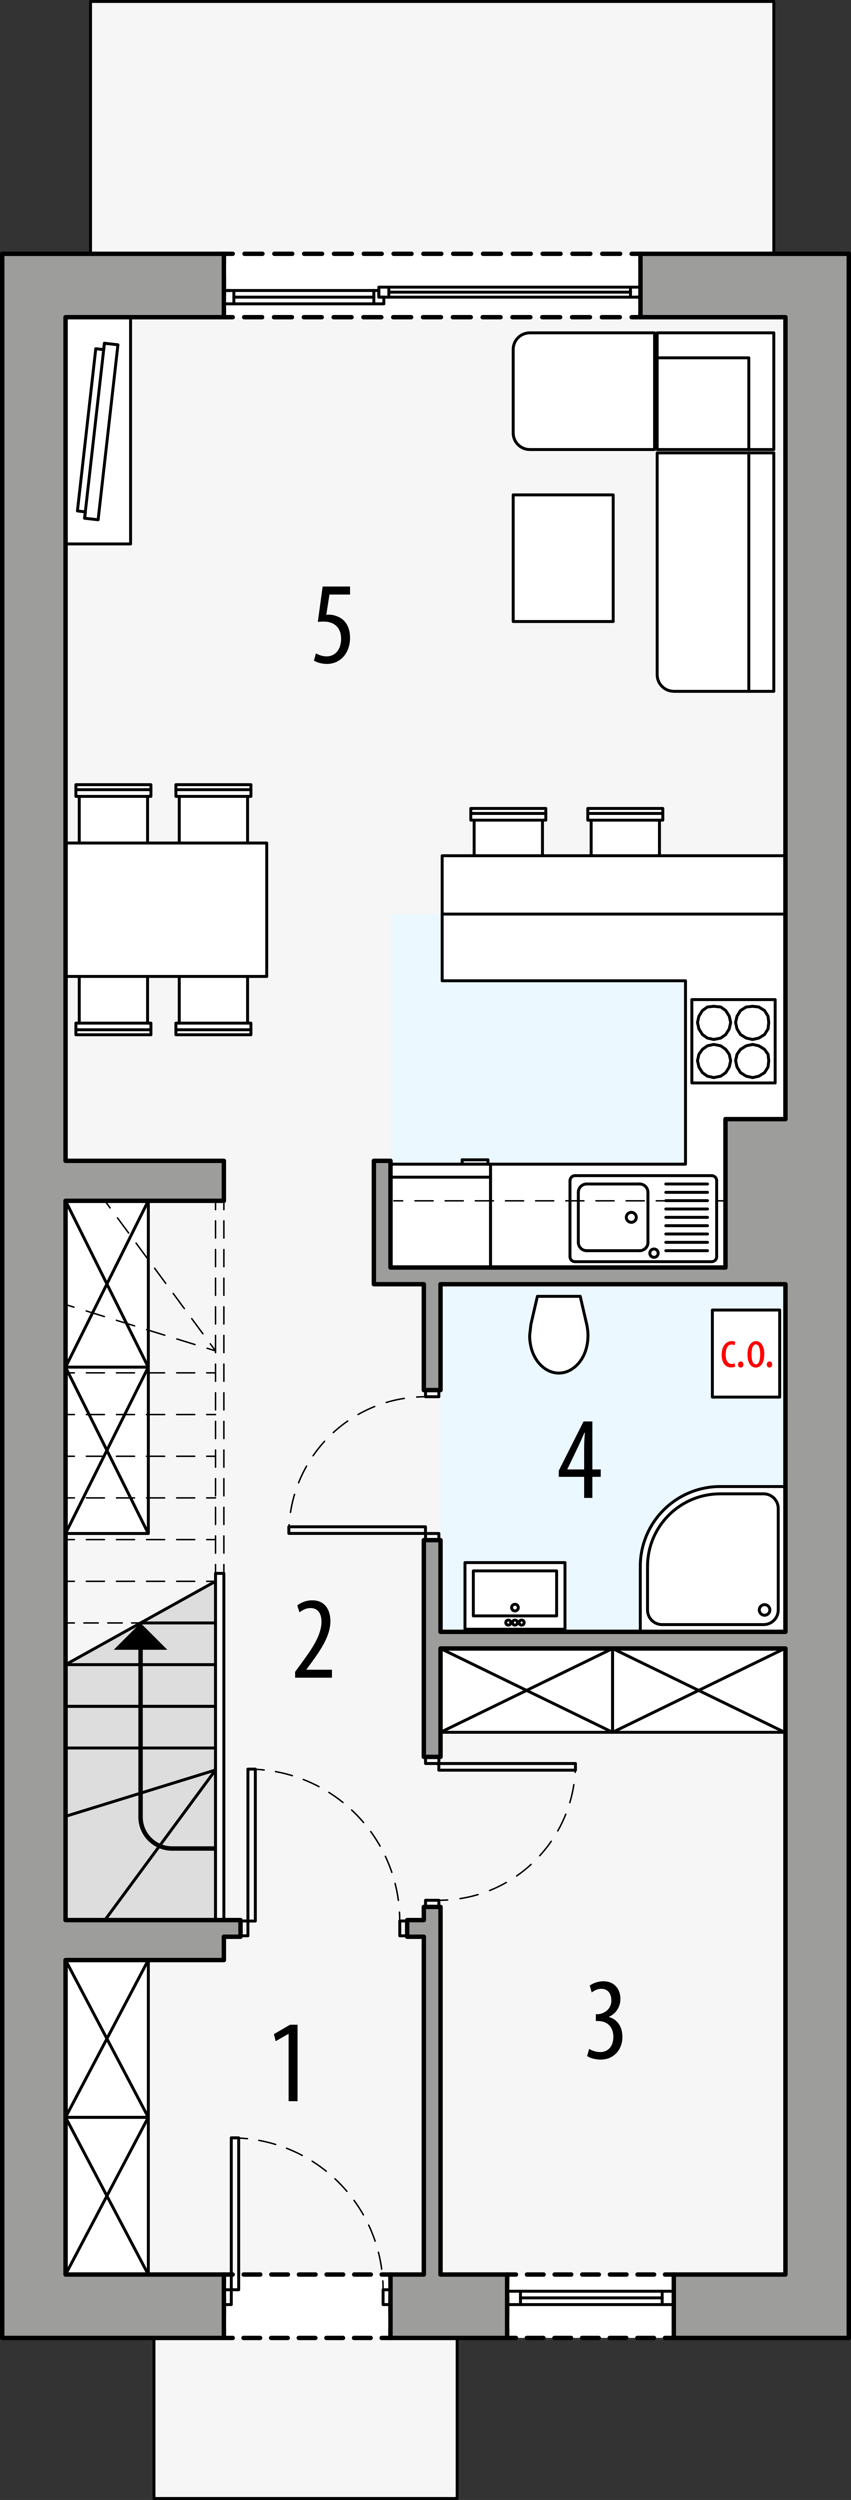 <?xml version="1.0" encoding="UTF-8"?><svg id="a" xmlns="http://www.w3.org/2000/svg" viewBox="0 0 144.75 425.04"><rect x="0" y="0" width="144.75" height="425.04" fill="#333333" stroke="none"/><polygon points="133.6 53.93 131.62 53.93 131.62 .25 15.4 .25 15.4 53.93 11.15 53.93 11.15 386.71 26.19 386.71 26.19 424.79 77.76 424.79 77.76 394.46 133.6 394.46 133.6 53.93" style="fill:#f6f6f6; stroke:#000; stroke-linecap:round; stroke-linejoin:round; stroke-width:.5px;"/><polygon points="66.42 155.41 66.42 215.5 74.93 215.5 74.93 277.44 133.6 277.44 133.6 155.41 66.42 155.41" style="fill:#ebf8ff;"/><polygon points="36.66 268.85 11.15 283.02 11.15 326.45 36.66 326.45 36.66 268.85" style="fill:#ddd; stroke:#000; stroke-linecap:round; stroke-linejoin:round; stroke-width:.5px;"/><rect x="38.08" y="43.15" width="70.87" height="10.77" style="fill:#fff;"/><polyline points="108.94 52.43 108.94 53.93 107.44 53.93" style="fill:none; stroke:#000; stroke-linecap:round; stroke-linejoin:round; stroke-width:.75px;"/><line x1="105.42" y1="53.93" x2="40.59" y2="53.93" style="fill:none; stroke:#000; stroke-dasharray:3.04 2.03; stroke-linecap:round; stroke-linejoin:round; stroke-width:.75px;"/><polyline points="39.58 53.93 38.08 53.93 38.08 52.43" style="fill:none; stroke:#000; stroke-linecap:round; stroke-linejoin:round; stroke-width:.75px;"/><line x1="38.08" y1="50.21" x2="38.08" y2="45.76" style="fill:none; stroke:#000; stroke-dasharray:3.33 2.22; stroke-linecap:round; stroke-linejoin:round; stroke-width:.75px;"/><polyline points="38.08 44.65 38.08 43.15 39.58 43.15" style="fill:none; stroke:#000; stroke-linecap:round; stroke-linejoin:round; stroke-width:.75px;"/><line x1="41.6" y1="43.15" x2="106.43" y2="43.15" style="fill:none; stroke:#000; stroke-dasharray:3.04 2.03; stroke-linecap:round; stroke-linejoin:round; stroke-width:.75px;"/><polyline points="107.44 43.15 108.94 43.15 108.94 44.65" style="fill:none; stroke:#000; stroke-linecap:round; stroke-linejoin:round; stroke-width:.75px;"/><line x1="108.94" y1="46.88" x2="108.94" y2="51.32" style="fill:none; stroke:#000; stroke-dasharray:3.33 2.22; stroke-linecap:round; stroke-linejoin:round; stroke-width:.75px;"/><rect x="86.26" y="386.71" width="28.35" height="10.77" style="fill:#fff;"/><polyline points="114.61 395.99 114.61 397.49 113.11 397.49" style="fill:none; stroke:#000; stroke-linecap:round; stroke-linejoin:round; stroke-width:.75px;"/><line x1="111.23" y1="397.49" x2="88.7" y2="397.49" style="fill:none; stroke:#000; stroke-dasharray:2.82 1.88; stroke-linecap:round; stroke-linejoin:round; stroke-width:.75px;"/><polyline points="87.76 397.49 86.26 397.49 86.26 395.99" style="fill:none; stroke:#000; stroke-linecap:round; stroke-linejoin:round; stroke-width:.75px;"/><line x1="86.26" y1="393.76" x2="86.26" y2="389.32" style="fill:none; stroke:#000; stroke-dasharray:3.33 2.22; stroke-linecap:round; stroke-linejoin:round; stroke-width:.75px;"/><polyline points="86.26 388.21 86.26 386.71 87.76 386.71" style="fill:none; stroke:#000; stroke-linecap:round; stroke-linejoin:round; stroke-width:.75px;"/><line x1="89.64" y1="386.71" x2="112.17" y2="386.71" style="fill:none; stroke:#000; stroke-dasharray:2.82 1.88; stroke-linecap:round; stroke-linejoin:round; stroke-width:.75px;"/><polyline points="113.11 386.71 114.61 386.71 114.61 388.21" style="fill:none; stroke:#000; stroke-linecap:round; stroke-linejoin:round; stroke-width:.75px;"/><line x1="114.61" y1="390.43" x2="114.61" y2="394.88" style="fill:none; stroke:#000; stroke-dasharray:3.33 2.22; stroke-linecap:round; stroke-linejoin:round; stroke-width:.75px;"/><rect x="38.08" y="386.71" width="28.35" height="10.77" style="fill:#fff;"/><polyline points="66.42 395.99 66.42 397.49 64.92 397.49" style="fill:none; stroke:#000; stroke-linecap:round; stroke-linejoin:round; stroke-width:.75px;"/><line x1="63.04" y1="397.49" x2="40.51" y2="397.49" style="fill:none; stroke:#000; stroke-dasharray:2.82 1.88; stroke-linecap:round; stroke-linejoin:round; stroke-width:.75px;"/><polyline points="39.58 397.49 38.08 397.49 38.08 395.99" style="fill:none; stroke:#000; stroke-linecap:round; stroke-linejoin:round; stroke-width:.75px;"/><line x1="38.08" y1="393.76" x2="38.08" y2="389.32" style="fill:none; stroke:#000; stroke-dasharray:3.33 2.22; stroke-linecap:round; stroke-linejoin:round; stroke-width:.75px;"/><polyline points="38.08 388.21 38.08 386.71 39.58 386.71" style="fill:none; stroke:#000; stroke-linecap:round; stroke-linejoin:round; stroke-width:.75px;"/><line x1="41.45" y1="386.71" x2="63.98" y2="386.71" style="fill:none; stroke:#000; stroke-dasharray:2.82 1.88; stroke-linecap:round; stroke-linejoin:round; stroke-width:.75px;"/><polyline points="64.92 386.71 66.42 386.71 66.42 388.21" style="fill:none; stroke:#000; stroke-linecap:round; stroke-linejoin:round; stroke-width:.75px;"/><line x1="66.42" y1="390.43" x2="66.42" y2="394.88" style="fill:none; stroke:#000; stroke-dasharray:3.33 2.22; stroke-linecap:round; stroke-linejoin:round; stroke-width:.75px;"/><rect x="11.15" y="53.93" width="11.06" height="38.55" style="fill:#fff; stroke:#000; stroke-linecap:round; stroke-linejoin:round; stroke-width:.5px;"/><polygon points="100.55 139.44 100.55 150.21 112.17 150.21 112.17 139.44 112.74 139.44 112.74 137.45 99.98 137.45 99.98 139.44 100.55 139.44" style="fill:#fff; stroke:#000; stroke-linecap:round; stroke-linejoin:round; stroke-width:.5px;"/><line x1="100.55" y1="139.44" x2="112.17" y2="139.44" style="fill:none; stroke:#000; stroke-linecap:round; stroke-linejoin:round; stroke-width:.5px;"/><line x1="99.98" y1="138.3" x2="112.74" y2="138.3" style="fill:none; stroke:#000; stroke-linecap:round; stroke-linejoin:round; stroke-width:.5px;"/><polygon points="80.65 139.44 80.65 150.21 92.27 150.21 92.27 139.44 92.84 139.44 92.84 137.45 80.08 137.45 80.08 139.44 80.65 139.44" style="fill:#fff; stroke:#000; stroke-linecap:round; stroke-linejoin:round; stroke-width:.5px;"/><line x1="80.65" y1="139.44" x2="92.27" y2="139.44" style="fill:none; stroke:#000; stroke-linecap:round; stroke-linejoin:round; stroke-width:.5px;"/><line x1="80.08" y1="138.3" x2="92.84" y2="138.3" style="fill:none; stroke:#000; stroke-linecap:round; stroke-linejoin:round; stroke-width:.5px;"/><polygon points="83.43 197.93 116.6 197.93 116.6 166.75 75.21 166.75 75.21 145.49 133.6 145.49 133.6 215.5 83.43 215.5 83.43 197.93" style="fill:#fff; stroke:#000; stroke-linecap:round; stroke-linejoin:round; stroke-width:.5px;"/><path d="M90.31,225.14l-.22,1.92c0,.8.12,1.6.34,2.37.21.7.53,1.37.96,1.97.44.62,1,1.13,1.66,1.51.61.35,1.3.54,2,.54.7,0,1.39-.19,2-.54.65-.38,1.22-.89,1.66-1.51.43-.6.75-1.26.96-1.97.23-.77.34-1.56.34-2.37,0-.65-.08-1.29-.22-1.92l-1.1-4.74h-7.28l-1.1,4.74Z" style="fill:#fff; stroke:#000; stroke-linecap:round; stroke-linejoin:round; stroke-width:.5px;"/><rect x="121.17" y="222.73" width="11.45" height="14.8" style="fill:#fff; stroke:#000; stroke-linecap:round; stroke-linejoin:round; stroke-width:.5px;"/><line x1="133.6" y1="155.41" x2="75.21" y2="155.41" style="fill:none; stroke:#000; stroke-linecap:round; stroke-linejoin:round; stroke-width:.5px;"/><path d="M87.29,73.6c0,1.57,1.27,2.83,2.83,2.83,0,0,21.22,0,21.22,0v-19.84h-21.22c-1.57,0-2.83,1.27-2.83,2.83v14.17Z" style="fill:#fff; stroke:#000; stroke-linecap:round; stroke-linejoin:round; stroke-width:.5px;"/><rect x="111.78" y="56.59" width="19.84" height="19.84" style="fill:#fff; stroke:#000; stroke-linecap:round; stroke-linejoin:round; stroke-width:.5px;"/><path d="M114.61,117.54h17.01s0-40.54,0-40.54c0,0-19.84,0-19.84,0,0,0,0,37.7,0,37.7,0,1.57,1.27,2.83,2.83,2.83Z" style="fill:#fff; stroke:#000; stroke-linecap:round; stroke-linejoin:round; stroke-width:.5px;"/><polyline points="127.37 76.44 127.37 60.84 111.78 60.84" style="fill:none; stroke:#000; stroke-linecap:round; stroke-linejoin:round; stroke-width:.5px;"/><line x1="127.37" y1="77" x2="127.37" y2="117.54" style="fill:none; stroke:#000; stroke-linecap:round; stroke-linejoin:round; stroke-width:.5px;"/><line x1="14.39" y1="88.11" x2="17.76" y2="58.36" style="fill:none; stroke:#000; stroke-linecap:round; stroke-linejoin:round; stroke-width:.5px;"/><polygon points="14.39 88.11 16.69 88.37 20.06 58.62 17.76 58.36 17.64 59.44 16.29 59.29 13.17 86.87 14.52 87.03 14.39 88.11" style="fill:none; stroke:#000; stroke-linecap:round; stroke-linejoin:round; stroke-width:.5px;"/><rect x="66.42" y="197.93" width="17.01" height="17.57" style="fill:#fff; stroke:#000; stroke-linecap:round; stroke-linejoin:round; stroke-width:.5px;"/><line x1="83.43" y1="200.14" x2="66.42" y2="200.14" style="fill:none; stroke:#000; stroke-linecap:round; stroke-linejoin:round; stroke-width:.5px;"/><line x1="78.61" y1="197.19" x2="78.61" y2="197.93" style="fill:none; stroke:#000; stroke-linecap:round; stroke-linejoin:round; stroke-width:.5px;"/><line x1="83" y1="197.19" x2="78.61" y2="197.19" style="fill:none; stroke:#000; stroke-linecap:round; stroke-linejoin:round; stroke-width:.5px;"/><line x1="83" y1="197.93" x2="83" y2="197.19" style="fill:none; stroke:#000; stroke-linecap:round; stroke-linejoin:round; stroke-width:.5px;"/><polygon points="30.49 173.95 30.49 163.18 42.11 163.18 42.11 173.95 42.68 173.95 42.68 175.93 29.92 175.93 29.92 173.95 30.49 173.95" style="fill:#fff; stroke:#000; stroke-linecap:round; stroke-linejoin:round; stroke-width:.5px;"/><line x1="30.49" y1="173.95" x2="42.11" y2="173.95" style="fill:none; stroke:#000; stroke-linecap:round; stroke-linejoin:round; stroke-width:.5px;"/><line x1="29.92" y1="175.08" x2="42.68" y2="175.08" style="fill:none; stroke:#000; stroke-linecap:round; stroke-linejoin:round; stroke-width:.5px;"/><polygon points="13.48 173.95 13.48 163.18 25.1 163.18 25.1 173.95 25.67 173.95 25.67 175.93 12.91 175.93 12.91 173.95 13.48 173.95" style="fill:#fff; stroke:#000; stroke-linecap:round; stroke-linejoin:round; stroke-width:.5px;"/><line x1="13.48" y1="173.95" x2="25.1" y2="173.95" style="fill:none; stroke:#000; stroke-linecap:round; stroke-linejoin:round; stroke-width:.5px;"/><line x1="12.91" y1="175.08" x2="25.67" y2="175.08" style="fill:none; stroke:#000; stroke-linecap:round; stroke-linejoin:round; stroke-width:.5px;"/><polygon points="30.49 135.4 30.49 146.17 42.11 146.17 42.11 135.4 42.68 135.4 42.68 133.41 29.92 133.41 29.92 135.4 30.49 135.4" style="fill:#fff; stroke:#000; stroke-linecap:round; stroke-linejoin:round; stroke-width:.5px;"/><line x1="30.49" y1="135.4" x2="42.11" y2="135.4" style="fill:none; stroke:#000; stroke-linecap:round; stroke-linejoin:round; stroke-width:.5px;"/><line x1="29.92" y1="134.26" x2="42.68" y2="134.26" style="fill:none; stroke:#000; stroke-linecap:round; stroke-linejoin:round; stroke-width:.5px;"/><polygon points="13.48 135.4 13.48 146.17 25.1 146.17 25.1 135.4 25.67 135.4 25.67 133.41 12.91 133.41 12.91 135.4 13.48 135.4" style="fill:#fff; stroke:#000; stroke-linecap:round; stroke-linejoin:round; stroke-width:.5px;"/><line x1="13.48" y1="135.4" x2="25.1" y2="135.4" style="fill:none; stroke:#000; stroke-linecap:round; stroke-linejoin:round; stroke-width:.5px;"/><line x1="12.91" y1="134.26" x2="25.67" y2="134.26" style="fill:none; stroke:#000; stroke-linecap:round; stroke-linejoin:round; stroke-width:.5px;"/><rect x="11.15" y="143.33" width="34.22" height="22.68" style="fill:#fff; stroke:#000; stroke-linecap:round; stroke-linejoin:round; stroke-width:.5px;"/><polyline points="131.85 184.12 131.85 169.95 117.68 169.95 117.68 184.12 131.85 184.12" style="fill:none; stroke:#000; stroke-linecap:round; stroke-linejoin:round; stroke-width:.5px;"/><polygon points="128 183.21 126.92 182.97 125.96 182.37 125.36 181.41 125.12 180.33 125.36 179.25 125.96 178.41 126.92 177.81 128 177.57 129.08 177.81 130.04 178.41 130.64 179.25 130.76 180.33 130.64 181.41 130.04 182.37 129.08 182.97 128 183.21" style="fill:none; stroke:#000; stroke-linecap:round; stroke-linejoin:round; stroke-width:.5px;"/><polygon points="128 176.73 126.92 176.49 125.96 175.89 125.36 174.93 125.12 173.85 125.36 172.77 125.96 171.81 126.92 171.21 128 171.09 129.08 171.21 130.04 171.81 130.64 172.77 130.76 173.85 130.64 174.93 130.04 175.89 129.08 176.49 128 176.73" style="fill:none; stroke:#000; stroke-linecap:round; stroke-linejoin:round; stroke-width:.5px;"/><polygon points="121.4 183.21 120.32 182.97 119.48 182.37 118.88 181.41 118.64 180.33 118.88 179.25 119.48 178.41 120.32 177.81 121.4 177.57 122.6 177.81 123.44 178.41 124.04 179.25 124.28 180.33 124.04 181.41 123.44 182.37 122.6 182.97 121.4 183.21" style="fill:none; stroke:#000; stroke-linecap:round; stroke-linejoin:round; stroke-width:.5px;"/><polygon points="121.4 176.73 120.32 176.49 119.48 175.89 118.88 174.93 118.64 173.85 118.88 172.77 119.48 171.81 120.32 171.21 121.4 171.09 122.6 171.21 123.44 171.81 124.04 172.77 124.28 173.85 124.04 174.93 123.44 175.89 122.6 176.49 121.4 176.73" style="fill:none; stroke:#000; stroke-linecap:round; stroke-linejoin:round; stroke-width:.5px;"/><polyline points="96.1 277 96.1 265.67 79.09 265.67 79.09 277 96.1 277" style="fill:#fff; stroke:#000; stroke-linecap:round; stroke-linejoin:round; stroke-width:.5px;"/><rect x="80.51" y="267.08" width="14.17" height="7.65" style="fill:none; stroke:#000; stroke-linecap:round; stroke-linejoin:round; stroke-width:.5px;"/><circle cx="87.59" cy="273.32" r=".57" style="fill:none; stroke:#000; stroke-linecap:round; stroke-linejoin:round; stroke-width:.5px;"/><circle cx="87.59" cy="275.87" r=".43" style="fill:none; stroke:#000; stroke-linecap:round; stroke-linejoin:round; stroke-width:.5px;"/><circle cx="86.46" cy="275.87" r=".43" style="fill:none; stroke:#000; stroke-linecap:round; stroke-linejoin:round; stroke-width:.5px;"/><circle cx="88.73" cy="275.87" r=".43" style="fill:none; stroke:#000; stroke-linecap:round; stroke-linejoin:round; stroke-width:.5px;"/><rect x="87.29" y="84.14" width="17.01" height="21.53" style="fill:#fff; stroke:#000; stroke-linecap:round; stroke-linejoin:round; stroke-width:.5px;"/><circle cx="107.38" cy="206.97" r=".85" style="fill:none; stroke:#000; stroke-linecap:round; stroke-linejoin:round; stroke-width:.5px;"/><circle cx="111.24" cy="213.06" r=".71" style="fill:none; stroke:#000; stroke-linecap:round; stroke-linejoin:round; stroke-width:.5px;"/><line x1="97.81" y1="199.88" x2="121.05" y2="199.88" style="fill:none; stroke:#000; stroke-linecap:round; stroke-linejoin:round; stroke-width:.5px;"/><path d="M121.05,214.51c.47,0,.85-.38.85-.85" style="fill:none; stroke:#000; stroke-linecap:round; stroke-linejoin:round; stroke-width:.5px;"/><path d="M96.95,213.66c0,.47.38.85.85.85" style="fill:none; stroke:#000; stroke-linecap:round; stroke-linejoin:round; stroke-width:.5px;"/><path d="M121.9,200.73c0-.47-.38-.85-.85-.85" style="fill:none; stroke:#000; stroke-linecap:round; stroke-linejoin:round; stroke-width:.5px;"/><path d="M97.81,199.88c-.47,0-.85.38-.85.85" style="fill:none; stroke:#000; stroke-linecap:round; stroke-linejoin:round; stroke-width:.5px;"/><line x1="96.95" y1="213.66" x2="96.95" y2="200.73" style="fill:none; stroke:#000; stroke-linecap:round; stroke-linejoin:round; stroke-width:.5px;"/><line x1="120.34" y1="206.97" x2="113.25" y2="206.97" style="fill:none; stroke:#000; stroke-linecap:round; stroke-linejoin:round; stroke-width:.5px;"/><line x1="120.34" y1="205.55" x2="113.25" y2="205.55" style="fill:none; stroke:#000; stroke-linecap:round; stroke-linejoin:round; stroke-width:.5px;"/><line x1="120.34" y1="202.72" x2="113.25" y2="202.72" style="fill:none; stroke:#000; stroke-linecap:round; stroke-linejoin:round; stroke-width:.5px;"/><line x1="120.34" y1="201.3" x2="113.25" y2="201.3" style="fill:none; stroke:#000; stroke-linecap:round; stroke-linejoin:round; stroke-width:.5px;"/><line x1="120.34" y1="209.8" x2="113.25" y2="209.8" style="fill:none; stroke:#000; stroke-linecap:round; stroke-linejoin:round; stroke-width:.5px;"/><line x1="120.34" y1="211.22" x2="113.25" y2="211.22" style="fill:none; stroke:#000; stroke-linecap:round; stroke-linejoin:round; stroke-width:.5px;"/><line x1="120.34" y1="212.64" x2="113.25" y2="212.64" style="fill:none; stroke:#000; stroke-linecap:round; stroke-linejoin:round; stroke-width:.5px;"/><line x1="120.34" y1="208.39" x2="113.25" y2="208.39" style="fill:none; stroke:#000; stroke-linecap:round; stroke-linejoin:round; stroke-width:.5px;"/><line x1="121.9" y1="213.66" x2="121.9" y2="200.73" style="fill:none; stroke:#000; stroke-linecap:round; stroke-linejoin:round; stroke-width:.5px;"/><line x1="121.05" y1="214.51" x2="97.81" y2="214.51" style="fill:none; stroke:#000; stroke-linecap:round; stroke-linejoin:round; stroke-width:.5px;"/><line x1="99.79" y1="201.3" x2="108.8" y2="201.3" style="fill:none; stroke:#000; stroke-linecap:round; stroke-linejoin:round; stroke-width:.5px;"/><line x1="108.8" y1="212.64" x2="99.79" y2="212.64" style="fill:none; stroke:#000; stroke-linecap:round; stroke-linejoin:round; stroke-width:.5px;"/><path d="M108.8,212.64c.78,0,1.42-.63,1.42-1.42" style="fill:none; stroke:#000; stroke-linecap:round; stroke-linejoin:round; stroke-width:.5px;"/><line x1="110.21" y1="211.22" x2="110.21" y2="202.72" style="fill:none; stroke:#000; stroke-linecap:round; stroke-linejoin:round; stroke-width:.5px;"/><path d="M110.21,202.72c0-.78-.63-1.42-1.42-1.42" style="fill:none; stroke:#000; stroke-linecap:round; stroke-linejoin:round; stroke-width:.5px;"/><line x1="98.37" y1="211.22" x2="98.37" y2="202.72" style="fill:none; stroke:#000; stroke-linecap:round; stroke-linejoin:round; stroke-width:.5px;"/><path d="M98.37,211.22c0,.78.63,1.42,1.42,1.42" style="fill:none; stroke:#000; stroke-linecap:round; stroke-linejoin:round; stroke-width:.5px;"/><path d="M99.79,201.3c-.78,0-1.42.63-1.42,1.42" style="fill:none; stroke:#000; stroke-linecap:round; stroke-linejoin:round; stroke-width:.5px;"/><line x1="120.34" y1="204.13" x2="113.25" y2="204.13" style="fill:none; stroke:#000; stroke-linecap:round; stroke-linejoin:round; stroke-width:.5px;"/><path d="M133.6,252.74v24.7s0-24.7,0-24.7c0,0-11.11,0-11.11,0-7.5,0-13.58,6.08-13.58,13.58v11.11s24.7,0,24.7,0" style="fill:#fff; stroke:#000; stroke-linecap:round; stroke-linejoin:round; stroke-width:.5px;"/><circle cx="130.05" cy="273.72" r=".9" style="fill:none; stroke:#000; stroke-linecap:round; stroke-linejoin:round; stroke-width:.5px;"/><path d="M110.14,266.33v7.41c0,1.36,1.11,2.47,2.47,2.47,0,0,17.29,0,17.29,0,1.36,0,2.47-1.11,2.47-2.47,0,0,0-17.29,0-17.29,0-1.36-1.11-2.47-2.47-2.47,0,0-7.41,0-7.41,0-6.82,0-12.35,5.53-12.35,12.35Z" style="fill:none; stroke:#000; stroke-linecap:round; stroke-linejoin:round; stroke-width:.5px;"/><rect x="11.15" y="204.16" width="14.08" height="28.28" style="fill:#fff; stroke:#000; stroke-linecap:round; stroke-linejoin:round; stroke-width:.5px;"/><line x1="25.22" y1="204.16" x2="11.15" y2="232.44" style="fill:none; stroke:#000; stroke-linecap:round; stroke-linejoin:round; stroke-width:.5px;"/><line x1="25.22" y1="232.44" x2="11.15" y2="204.16" style="fill:none; stroke:#000; stroke-linecap:round; stroke-linejoin:round; stroke-width:.5px;"/><rect x="11.15" y="232.44" width="14.08" height="28.28" style="fill:#fff; stroke:#000; stroke-linecap:round; stroke-linejoin:round; stroke-width:.5px;"/><line x1="25.22" y1="232.44" x2="11.15" y2="260.72" style="fill:none; stroke:#000; stroke-linecap:round; stroke-linejoin:round; stroke-width:.5px;"/><line x1="25.22" y1="260.72" x2="11.15" y2="232.44" style="fill:none; stroke:#000; stroke-linecap:round; stroke-linejoin:round; stroke-width:.5px;"/><rect x="74.93" y="280.28" width="29.27" height="14.24" style="fill:#fff; stroke:#000; stroke-linecap:round; stroke-linejoin:round; stroke-width:.5px;"/><line x1="104.2" y1="294.52" x2="74.93" y2="280.28" style="fill:none; stroke:#000; stroke-linecap:round; stroke-linejoin:round; stroke-width:.5px;"/><line x1="74.93" y1="294.52" x2="104.2" y2="280.28" style="fill:none; stroke:#000; stroke-linecap:round; stroke-linejoin:round; stroke-width:.5px;"/><rect x="104.2" y="280.28" width="29.27" height="14.24" style="fill:#fff; stroke:#000; stroke-linecap:round; stroke-linejoin:round; stroke-width:.5px;"/><line x1="133.47" y1="294.52" x2="104.2" y2="280.28" style="fill:none; stroke:#000; stroke-linecap:round; stroke-linejoin:round; stroke-width:.5px;"/><line x1="104.2" y1="294.52" x2="133.47" y2="280.28" style="fill:none; stroke:#000; stroke-linecap:round; stroke-linejoin:round; stroke-width:.5px;"/><rect x="11.15" y="359.98" width="14.08" height="26.73" style="fill:#fff; stroke:#000; stroke-linecap:round; stroke-linejoin:round; stroke-width:.5px;"/><line x1="25.22" y1="359.98" x2="11.15" y2="386.71" style="fill:none; stroke:#000; stroke-linecap:round; stroke-linejoin:round; stroke-width:.5px;"/><line x1="25.22" y1="386.71" x2="11.15" y2="359.98" style="fill:none; stroke:#000; stroke-linecap:round; stroke-linejoin:round; stroke-width:.5px;"/><rect x="11.15" y="333.25" width="14.08" height="26.73" style="fill:#fff; stroke:#000; stroke-linecap:round; stroke-linejoin:round; stroke-width:.5px;"/><line x1="25.22" y1="333.25" x2="11.15" y2="359.98" style="fill:none; stroke:#000; stroke-linecap:round; stroke-linejoin:round; stroke-width:.5px;"/><line x1="25.22" y1="359.98" x2="11.15" y2="333.25" style="fill:none; stroke:#000; stroke-linecap:round; stroke-linejoin:round; stroke-width:.5px;"/><rect x="72.38" y="298.7" width="2.27" height="1.13" style="fill:none; stroke:#000; stroke-linecap:round; stroke-linejoin:round; stroke-width:.5px;"/><rect x="72.38" y="323.08" width="2.27" height="1.13" style="fill:none; stroke:#000; stroke-linecap:round; stroke-linejoin:round; stroke-width:.5px;"/><rect x="74.64" y="299.83" width="23.24" height="1.13" style="fill:none; stroke:#000; stroke-linecap:round; stroke-linejoin:round; stroke-width:.5px;"/><path d="M97.89,299.83c0,.5-.02,1-.05,1.5" style="fill:none; stroke:#000; stroke-linecap:round; stroke-linejoin:round; stroke-width:.25px;"/><path d="M97.61,303.42c-1.6,10.31-9.97,18.39-20.42,19.52" style="fill:none; stroke:#000; stroke-dasharray:3.14 2.09; stroke-linecap:round; stroke-linejoin:round; stroke-width:.25px;"/><path d="M76.14,323.03c-.5.03-1,.05-1.5.05" style="fill:none; stroke:#000; stroke-linecap:round; stroke-linejoin:round; stroke-width:.25px;"/><rect x="40.91" y="326.6" width="1.26" height="2.52" style="fill:none; stroke:#000; stroke-linecap:round; stroke-linejoin:round; stroke-width:.5px;"/><rect x="68" y="326.6" width="1.26" height="2.52" style="fill:none; stroke:#000; stroke-linecap:round; stroke-linejoin:round; stroke-width:.5px;"/><rect x="42.17" y="300.78" width="1.26" height="25.83" style="fill:none; stroke:#000; stroke-linecap:round; stroke-linejoin:round; stroke-width:.5px;"/><path d="M43.43,300.81c.5.02,1,.06,1.5.12" style="fill:none; stroke:#000; stroke-linecap:round; stroke-linejoin:round; stroke-width:.25px;"/><path d="M46.87,301.2c11.28,2.07,19.92,11.43,21.01,22.92" style="fill:none; stroke:#000; stroke-dasharray:2.94 1.96; stroke-linecap:round; stroke-linejoin:round; stroke-width:.25px;"/><path d="M67.95,325.1c.03.5.04,1,.04,1.5" style="fill:none; stroke:#000; stroke-linecap:round; stroke-linejoin:round; stroke-width:.25px;"/><rect x="38.08" y="389.3" width="1.26" height="2.52" style="fill:none; stroke:#000; stroke-linecap:round; stroke-linejoin:round; stroke-width:.5px;"/><rect x="65.16" y="389.3" width="1.26" height="2.52" style="fill:none; stroke:#000; stroke-linecap:round; stroke-linejoin:round; stroke-width:.5px;"/><rect x="39.34" y="363.47" width="1.26" height="25.83" style="fill:none; stroke:#000; stroke-linecap:round; stroke-linejoin:round; stroke-width:.5px;"/><path d="M40.59,363.5c.5.02,1,.06,1.5.12" style="fill:none; stroke:#000; stroke-linecap:round; stroke-linejoin:round; stroke-width:.25px;"/><path d="M44.03,363.9c11.28,2.07,19.92,11.43,21.01,22.92" style="fill:none; stroke:#000; stroke-dasharray:2.94 1.96; stroke-linecap:round; stroke-linejoin:round; stroke-width:.25px;"/><path d="M65.12,387.8c.03.5.04,1,.04,1.5" style="fill:none; stroke:#000; stroke-linecap:round; stroke-linejoin:round; stroke-width:.25px;"/><rect x="72.38" y="260.72" width="2.27" height="1.13" style="fill:none; stroke:#000; stroke-linecap:round; stroke-linejoin:round; stroke-width:.5px;"/><rect x="72.38" y="236.34" width="2.27" height="1.13" style="fill:none; stroke:#000; stroke-linecap:round; stroke-linejoin:round; stroke-width:.5px;"/><rect x="49.13" y="259.58" width="23.24" height="1.13" style="fill:none; stroke:#000; stroke-linecap:round; stroke-linejoin:round; stroke-width:.5px;"/><path d="M49.13,260.72c0-.5.02-1,.05-1.5" style="fill:none; stroke:#000; stroke-linecap:round; stroke-linejoin:round; stroke-width:.25px;"/><path d="M49.41,257.13c1.6-10.31,9.97-18.39,20.42-19.52" style="fill:none; stroke:#000; stroke-dasharray:3.14 2.09; stroke-linecap:round; stroke-linejoin:round; stroke-width:.25px;"/><path d="M70.88,237.52c.5-.03,1-.05,1.5-.05" style="fill:none; stroke:#000; stroke-linecap:round; stroke-linejoin:round; stroke-width:.25px;"/><polyline points="108.94 49.39 108.94 50.52 108.09 50.52" style="fill:none; stroke:#000; stroke-linecap:round; stroke-linejoin:round; stroke-width:.5px;"/><polygon points="108.94 49.39 108.94 50.52 108.09 50.52 107.24 50.52 107.24 48.82 108.94 48.82 108.94 49.39" style="fill:none; stroke:#000; stroke-linecap:round; stroke-linejoin:round; stroke-width:.5px;"/><line x1="38.08" y1="49.39" x2="39.21" y2="49.39" style="fill:none; stroke:#000; stroke-linecap:round; stroke-linejoin:round; stroke-width:.5px;"/><line x1="63.59" y1="49.39" x2="64.44" y2="49.39" style="fill:none; stroke:#000; stroke-linecap:round; stroke-linejoin:round; stroke-width:.5px;"/><polyline points="65.29 50.52 65.29 51.66 63.59 51.66 63.59 49.39" style="fill:none; stroke:#000; stroke-linecap:round; stroke-linejoin:round; stroke-width:.5px;"/><polyline points="38.08 49.39 39.78 49.39 39.78 51.66 38.08 51.66 38.08 49.39" style="fill:none; stroke:#000; stroke-linecap:round; stroke-linejoin:round; stroke-width:.5px;"/><line x1="39.78" y1="51.66" x2="63.59" y2="51.66" style="fill:none; stroke:#000; stroke-linecap:round; stroke-linejoin:round; stroke-width:.5px;"/><line x1="63.59" y1="49.39" x2="39.78" y2="49.39" style="fill:none; stroke:#000; stroke-linecap:round; stroke-linejoin:round; stroke-width:.5px;"/><line x1="63.59" y1="50.52" x2="39.78" y2="50.52" style="fill:none; stroke:#000; stroke-linecap:round; stroke-linejoin:round; stroke-width:.5px;"/><polyline points="64.44 49.39 64.44 50.52 65.29 50.52" style="fill:none; stroke:#000; stroke-linecap:round; stroke-linejoin:round; stroke-width:.5px;"/><polygon points="64.44 49.39 64.44 50.52 65.29 50.52 66.14 50.52 66.14 48.82 64.44 48.82 64.44 49.39" style="fill:none; stroke:#000; stroke-linecap:round; stroke-linejoin:round; stroke-width:.5px;"/><line x1="107.24" y1="50.52" x2="66.14" y2="50.52" style="fill:none; stroke:#000; stroke-linecap:round; stroke-linejoin:round; stroke-width:.5px;"/><line x1="66.14" y1="48.82" x2="107.24" y2="48.82" style="fill:none; stroke:#000; stroke-linecap:round; stroke-linejoin:round; stroke-width:.5px;"/><line x1="66.14" y1="49.67" x2="107.24" y2="49.67" style="fill:none; stroke:#000; stroke-linecap:round; stroke-linejoin:round; stroke-width:.5px;"/><line x1="88.53" y1="390.68" x2="112.63" y2="390.68" style="fill:none; stroke:#000; stroke-linecap:round; stroke-linejoin:round; stroke-width:.5px;"/><line x1="114.61" y1="391.82" x2="86.26" y2="391.82" style="fill:none; stroke:#000; stroke-linecap:round; stroke-linejoin:round; stroke-width:.5px;"/><line x1="86.26" y1="389.55" x2="114.61" y2="389.55" style="fill:none; stroke:#000; stroke-linecap:round; stroke-linejoin:round; stroke-width:.5px;"/><line x1="88.53" y1="391.82" x2="88.53" y2="389.55" style="fill:none; stroke:#000; stroke-linecap:round; stroke-linejoin:round; stroke-width:.5px;"/><line x1="112.63" y1="389.55" x2="112.63" y2="391.82" style="fill:none; stroke:#000; stroke-linecap:round; stroke-linejoin:round; stroke-width:.5px;"/><path d="M125.06,232.33c-.15.09-.41.16-.72.16-.95,0-1.59-.76-1.59-2.21,0-1.25.63-2.27,1.72-2.27.23,0,.49.06.61.13l-.14.57c-.09-.04-.27-.12-.5-.12-.69,0-1.01.83-1.01,1.68,0,1.02.39,1.63,1.03,1.63.19,0,.34-.04.5-.12l.09.53Z" style="fill:red;"/><path d="M125.53,231.99c0-.31.21-.52.46-.52.28,0,.46.21.46.52s-.17.52-.46.52c-.26,0-.46-.21-.46-.52Z" style="fill:red;"/><path d="M130,230.26c0,1.68-.78,2.25-1.45,2.25-.78,0-1.41-.71-1.41-2.24s.71-2.26,1.46-2.26,1.41.73,1.41,2.25ZM127.83,230.26c0,.72.13,1.7.76,1.7.59,0,.71-1.03.71-1.7s-.12-1.69-.73-1.69-.74,1.03-.74,1.69Z" style="fill:red;"/><path d="M130.42,231.99c0-.31.21-.52.46-.52.28,0,.46.21.46.52s-.17.52-.46.52c-.26,0-.46-.21-.46-.52Z" style="fill:red;"/><line x1="11.15" y1="233.41" x2="12.65" y2="233.41" style="fill:none; stroke:#000; stroke-linecap:round; stroke-linejoin:round; stroke-width:.25px;"/><line x1="14.69" y1="233.41" x2="34.14" y2="233.41" style="fill:none; stroke:#000; stroke-dasharray:3.07 2.05; stroke-linecap:round; stroke-linejoin:round; stroke-width:.25px;"/><line x1="35.16" y1="233.41" x2="36.66" y2="233.41" style="fill:none; stroke:#000; stroke-linecap:round; stroke-linejoin:round; stroke-width:.25px;"/><line x1="11.15" y1="240.5" x2="12.65" y2="240.5" style="fill:none; stroke:#000; stroke-linecap:round; stroke-linejoin:round; stroke-width:.25px;"/><line x1="14.69" y1="240.5" x2="34.14" y2="240.5" style="fill:none; stroke:#000; stroke-dasharray:3.07 2.05; stroke-linecap:round; stroke-linejoin:round; stroke-width:.25px;"/><line x1="35.16" y1="240.5" x2="36.66" y2="240.5" style="fill:none; stroke:#000; stroke-linecap:round; stroke-linejoin:round; stroke-width:.25px;"/><line x1="11.15" y1="247.59" x2="12.65" y2="247.59" style="fill:none; stroke:#000; stroke-linecap:round; stroke-linejoin:round; stroke-width:.25px;"/><line x1="14.69" y1="247.59" x2="34.14" y2="247.59" style="fill:none; stroke:#000; stroke-dasharray:3.07 2.05; stroke-linecap:round; stroke-linejoin:round; stroke-width:.25px;"/><line x1="35.16" y1="247.59" x2="36.66" y2="247.59" style="fill:none; stroke:#000; stroke-linecap:round; stroke-linejoin:round; stroke-width:.25px;"/><line x1="11.15" y1="254.67" x2="12.65" y2="254.67" style="fill:none; stroke:#000; stroke-linecap:round; stroke-linejoin:round; stroke-width:.25px;"/><line x1="14.69" y1="254.67" x2="34.14" y2="254.67" style="fill:none; stroke:#000; stroke-dasharray:3.07 2.05; stroke-linecap:round; stroke-linejoin:round; stroke-width:.25px;"/><line x1="35.16" y1="254.67" x2="36.66" y2="254.67" style="fill:none; stroke:#000; stroke-linecap:round; stroke-linejoin:round; stroke-width:.25px;"/><line x1="11.15" y1="261.76" x2="12.65" y2="261.76" style="fill:none; stroke:#000; stroke-linecap:round; stroke-linejoin:round; stroke-width:.25px;"/><line x1="14.69" y1="261.76" x2="34.14" y2="261.76" style="fill:none; stroke:#000; stroke-dasharray:3.07 2.05; stroke-linecap:round; stroke-linejoin:round; stroke-width:.25px;"/><line x1="35.16" y1="261.76" x2="36.66" y2="261.76" style="fill:none; stroke:#000; stroke-linecap:round; stroke-linejoin:round; stroke-width:.25px;"/><line x1="11.15" y1="268.85" x2="12.65" y2="268.85" style="fill:none; stroke:#000; stroke-linecap:round; stroke-linejoin:round; stroke-width:.25px;"/><line x1="14.69" y1="268.85" x2="34.14" y2="268.85" style="fill:none; stroke:#000; stroke-dasharray:3.07 2.05; stroke-linecap:round; stroke-linejoin:round; stroke-width:.25px;"/><line x1="35.16" y1="268.85" x2="36.66" y2="268.85" style="fill:none; stroke:#000; stroke-linecap:round; stroke-linejoin:round; stroke-width:.25px;"/><line x1="11.15" y1="275.93" x2="12.65" y2="275.93" style="fill:none; stroke:#000; stroke-linecap:round; stroke-linejoin:round; stroke-width:.25px;"/><line x1="14.27" y1="275.93" x2="21.59" y2="275.93" style="fill:none; stroke:#000; stroke-dasharray:2.44 1.63; stroke-linecap:round; stroke-linejoin:round; stroke-width:.25px;"/><line x1="22.4" y1="275.93" x2="23.9" y2="275.93" style="fill:none; stroke:#000; stroke-linecap:round; stroke-linejoin:round; stroke-width:.25px;"/><line x1="36.66" y1="229.67" x2="35.77" y2="228.47" style="fill:none; stroke:#000; stroke-linecap:round; stroke-linejoin:round; stroke-width:.25px;"/><line x1="34.51" y1="226.76" x2="19.36" y2="206.22" style="fill:none; stroke:#000; stroke-dasharray:3.19 2.13; stroke-linecap:round; stroke-linejoin:round; stroke-width:.25px;"/><line x1="18.73" y1="205.37" x2="17.84" y2="204.16" style="fill:none; stroke:#000; stroke-linecap:round; stroke-linejoin:round; stroke-width:.25px;"/><line x1="36.66" y1="229.67" x2="35.23" y2="229.23" style="fill:none; stroke:#000; stroke-linecap:round; stroke-linejoin:round; stroke-width:.25px;"/><line x1="33.17" y1="228.6" x2="13.61" y2="222.56" style="fill:none; stroke:#000; stroke-dasharray:3.23 2.15; stroke-linecap:round; stroke-linejoin:round; stroke-width:.25px;"/><line x1="12.58" y1="222.24" x2="11.15" y2="221.8" style="fill:none; stroke:#000; stroke-linecap:round; stroke-linejoin:round; stroke-width:.25px;"/><line x1="36.66" y1="267.5" x2="36.66" y2="266" style="fill:none; stroke:#000; stroke-linecap:round; stroke-linejoin:round; stroke-width:.25px;"/><line x1="36.66" y1="264.06" x2="36.66" y2="206.64" style="fill:none; stroke:#000; stroke-dasharray:2.92 1.95; stroke-linecap:round; stroke-linejoin:round; stroke-width:.25px;"/><line x1="36.66" y1="205.66" x2="36.66" y2="204.16" style="fill:none; stroke:#000; stroke-linecap:round; stroke-linejoin:round; stroke-width:.25px;"/><line x1="38.08" y1="267.5" x2="38.08" y2="266" style="fill:none; stroke:#000; stroke-linecap:round; stroke-linejoin:round; stroke-width:.25px;"/><line x1="38.08" y1="264.06" x2="38.08" y2="206.64" style="fill:none; stroke:#000; stroke-dasharray:2.92 1.95; stroke-linecap:round; stroke-linejoin:round; stroke-width:.25px;"/><line x1="38.08" y1="205.66" x2="38.08" y2="204.16" style="fill:none; stroke:#000; stroke-linecap:round; stroke-linejoin:round; stroke-width:.25px;"/><line x1="11.15" y1="283.02" x2="36.66" y2="283.02" style="fill:none; stroke:#000; stroke-linecap:round; stroke-linejoin:round; stroke-width:.5px;"/><line x1="11.15" y1="290.11" x2="36.66" y2="290.11" style="fill:none; stroke:#000; stroke-linecap:round; stroke-linejoin:round; stroke-width:.5px;"/><line x1="11.15" y1="290.11" x2="36.66" y2="290.11" style="fill:none; stroke:#000; stroke-linecap:round; stroke-linejoin:round; stroke-width:.5px;"/><line x1="36.66" y1="300.93" x2="17.84" y2="326.45" style="fill:none; stroke:#000; stroke-linecap:round; stroke-linejoin:round; stroke-width:.5px;"/><line x1="36.66" y1="300.93" x2="11.15" y2="308.81" style="fill:none; stroke:#000; stroke-linecap:round; stroke-linejoin:round; stroke-width:.5px;"/><line x1="11.15" y1="297.19" x2="36.66" y2="297.19" style="fill:none; stroke:#000; stroke-linecap:round; stroke-linejoin:round; stroke-width:.5px;"/><line x1="23.9" y1="275.93" x2="36.66" y2="275.93" style="fill:none; stroke:#000; stroke-linecap:round; stroke-linejoin:round; stroke-width:.5px;"/><path d="M36.66,314.28h-7.39c-2.96,0-5.36-2.4-5.36-5.36v-29.04" style="fill:none; stroke:#000; stroke-linecap:round; stroke-linejoin:round; stroke-width:.75px;"/><polygon points="19.35 280.49 28.46 280.49 23.9 275.93 19.35 280.49"/><rect x="36.66" y="267.5" width="1.42" height="58.94" style="fill:#fff; stroke:#000; stroke-linecap:round; stroke-linejoin:round; stroke-width:.5px;"/><line x1="123.4" y1="204.16" x2="121.9" y2="204.16" style="fill:none; stroke:#000; stroke-linecap:round; stroke-linejoin:round; stroke-width:.25px;"/><line x1="119.84" y1="204.16" x2="69.52" y2="204.16" style="fill:none; stroke:#000; stroke-dasharray:3.08 2.05; stroke-linecap:round; stroke-linejoin:round; stroke-width:.25px;"/><line x1="68.49" y1="204.16" x2="66.99" y2="204.16" style="fill:none; stroke:#000; stroke-linecap:round; stroke-linejoin:round; stroke-width:.25px;"/><path d="M49.09,345.8h-.04l-2.16,1.24-.3-1.2,2.74-1.6h1.28v13h-1.52v-11.44Z"/><path d="M50.2,285.24v-1l1.1-1.5c1.54-2.14,3.38-4.58,3.38-7.02,0-1.44-.64-2.32-1.86-2.32-.94,0-1.54.5-1.88.72l-.38-1.16c.46-.38,1.36-.88,2.54-.88,2.16,0,3.1,1.6,3.1,3.56,0,2.44-1.6,4.8-3.2,7l-.88,1.2v.04h4.34v1.36h-6.26Z"/><path d="M59.54,101.08h-3.5l-.54,3.46c.16-.04.3-.04.48-.04.7,0,1.78.3,2.48.98.68.68,1.08,1.64,1.08,2.96,0,2.58-1.62,4.44-3.94,4.44-.78,0-1.68-.22-2.2-.56l.34-1.24c.4.24,1.1.52,1.82.52,1.32,0,2.46-1.02,2.46-3s-1.26-2.92-2.94-2.92c-.48,0-.78.02-1.02.06l.82-6.02h4.66v1.36Z"/><path d="M99.36,254.67v-3.58h-4.32v-1.04l4.22-8.38h1.5v8.16h1.42v1.26h-1.42v3.58h-1.4ZM99.36,249.83v-3.68c0-.9.06-1.7.12-2.56h-.08c-.44,1.04-.72,1.66-1.1,2.46l-1.8,3.74v.04h2.86Z"/><path d="M100.21,348.35c.4.24,1.1.54,1.88.54,1.34,0,2.24-.98,2.24-2.6,0-1.7-1.06-2.68-2.62-2.68h-.36v-1.16h.3c.92-.02,2.34-.72,2.34-2.32,0-1.3-.7-2-1.72-2-.64,0-1.2.32-1.62.62l-.34-1.16c.48-.38,1.36-.74,2.34-.74,1.84,0,2.88,1.32,2.88,3,0,1.3-.68,2.44-1.94,3.04v.04c1.16.32,2.28,1.36,2.28,3.4s-1.36,3.84-3.72,3.84c-.84,0-1.76-.24-2.28-.6l.34-1.22Z"/><polygon points="11.15 326.45 11.15 204.16 38.08 204.16 38.08 197.36 11.15 197.36 11.15 53.93 38.08 53.93 38.08 43.15 .38 43.15 .38 397.49 38.08 397.49 38.08 386.71 11.15 386.71 11.15 333.25 38.08 333.25 38.08 329.28 40.91 329.28 40.91 326.45 11.15 326.45" style="fill:#9d9d9c; stroke:#000; stroke-linecap:round; stroke-linejoin:round; stroke-width:.75px;"/><polygon points="74.93 324.21 72.09 324.21 72.09 326.45 69.26 326.45 69.26 329.28 72.09 329.28 72.09 386.71 66.42 386.71 66.42 397.49 86.26 397.49 86.26 386.71 74.93 386.71 74.93 324.21" style="fill:#9d9d9c; stroke:#000; stroke-linecap:round; stroke-linejoin:round; stroke-width:.75px;"/><polygon points="108.94 43.15 108.94 53.93 133.6 53.93 133.6 190.27 123.4 190.27 123.4 215.5 66.42 215.5 66.42 197.36 63.59 197.36 63.59 218.34 72.09 218.34 72.09 236.34 74.93 236.34 74.93 218.34 133.6 218.34 133.6 277.44 74.93 277.44 74.93 261.85 72.09 261.85 72.09 298.7 74.93 298.7 74.93 280.27 133.6 280.27 133.6 386.71 114.61 386.71 114.61 397.49 144.37 397.49 144.37 43.15 108.94 43.15" style="fill:#9d9d9c; stroke:#000; stroke-linecap:round; stroke-linejoin:round; stroke-width:.75px;"/></svg>